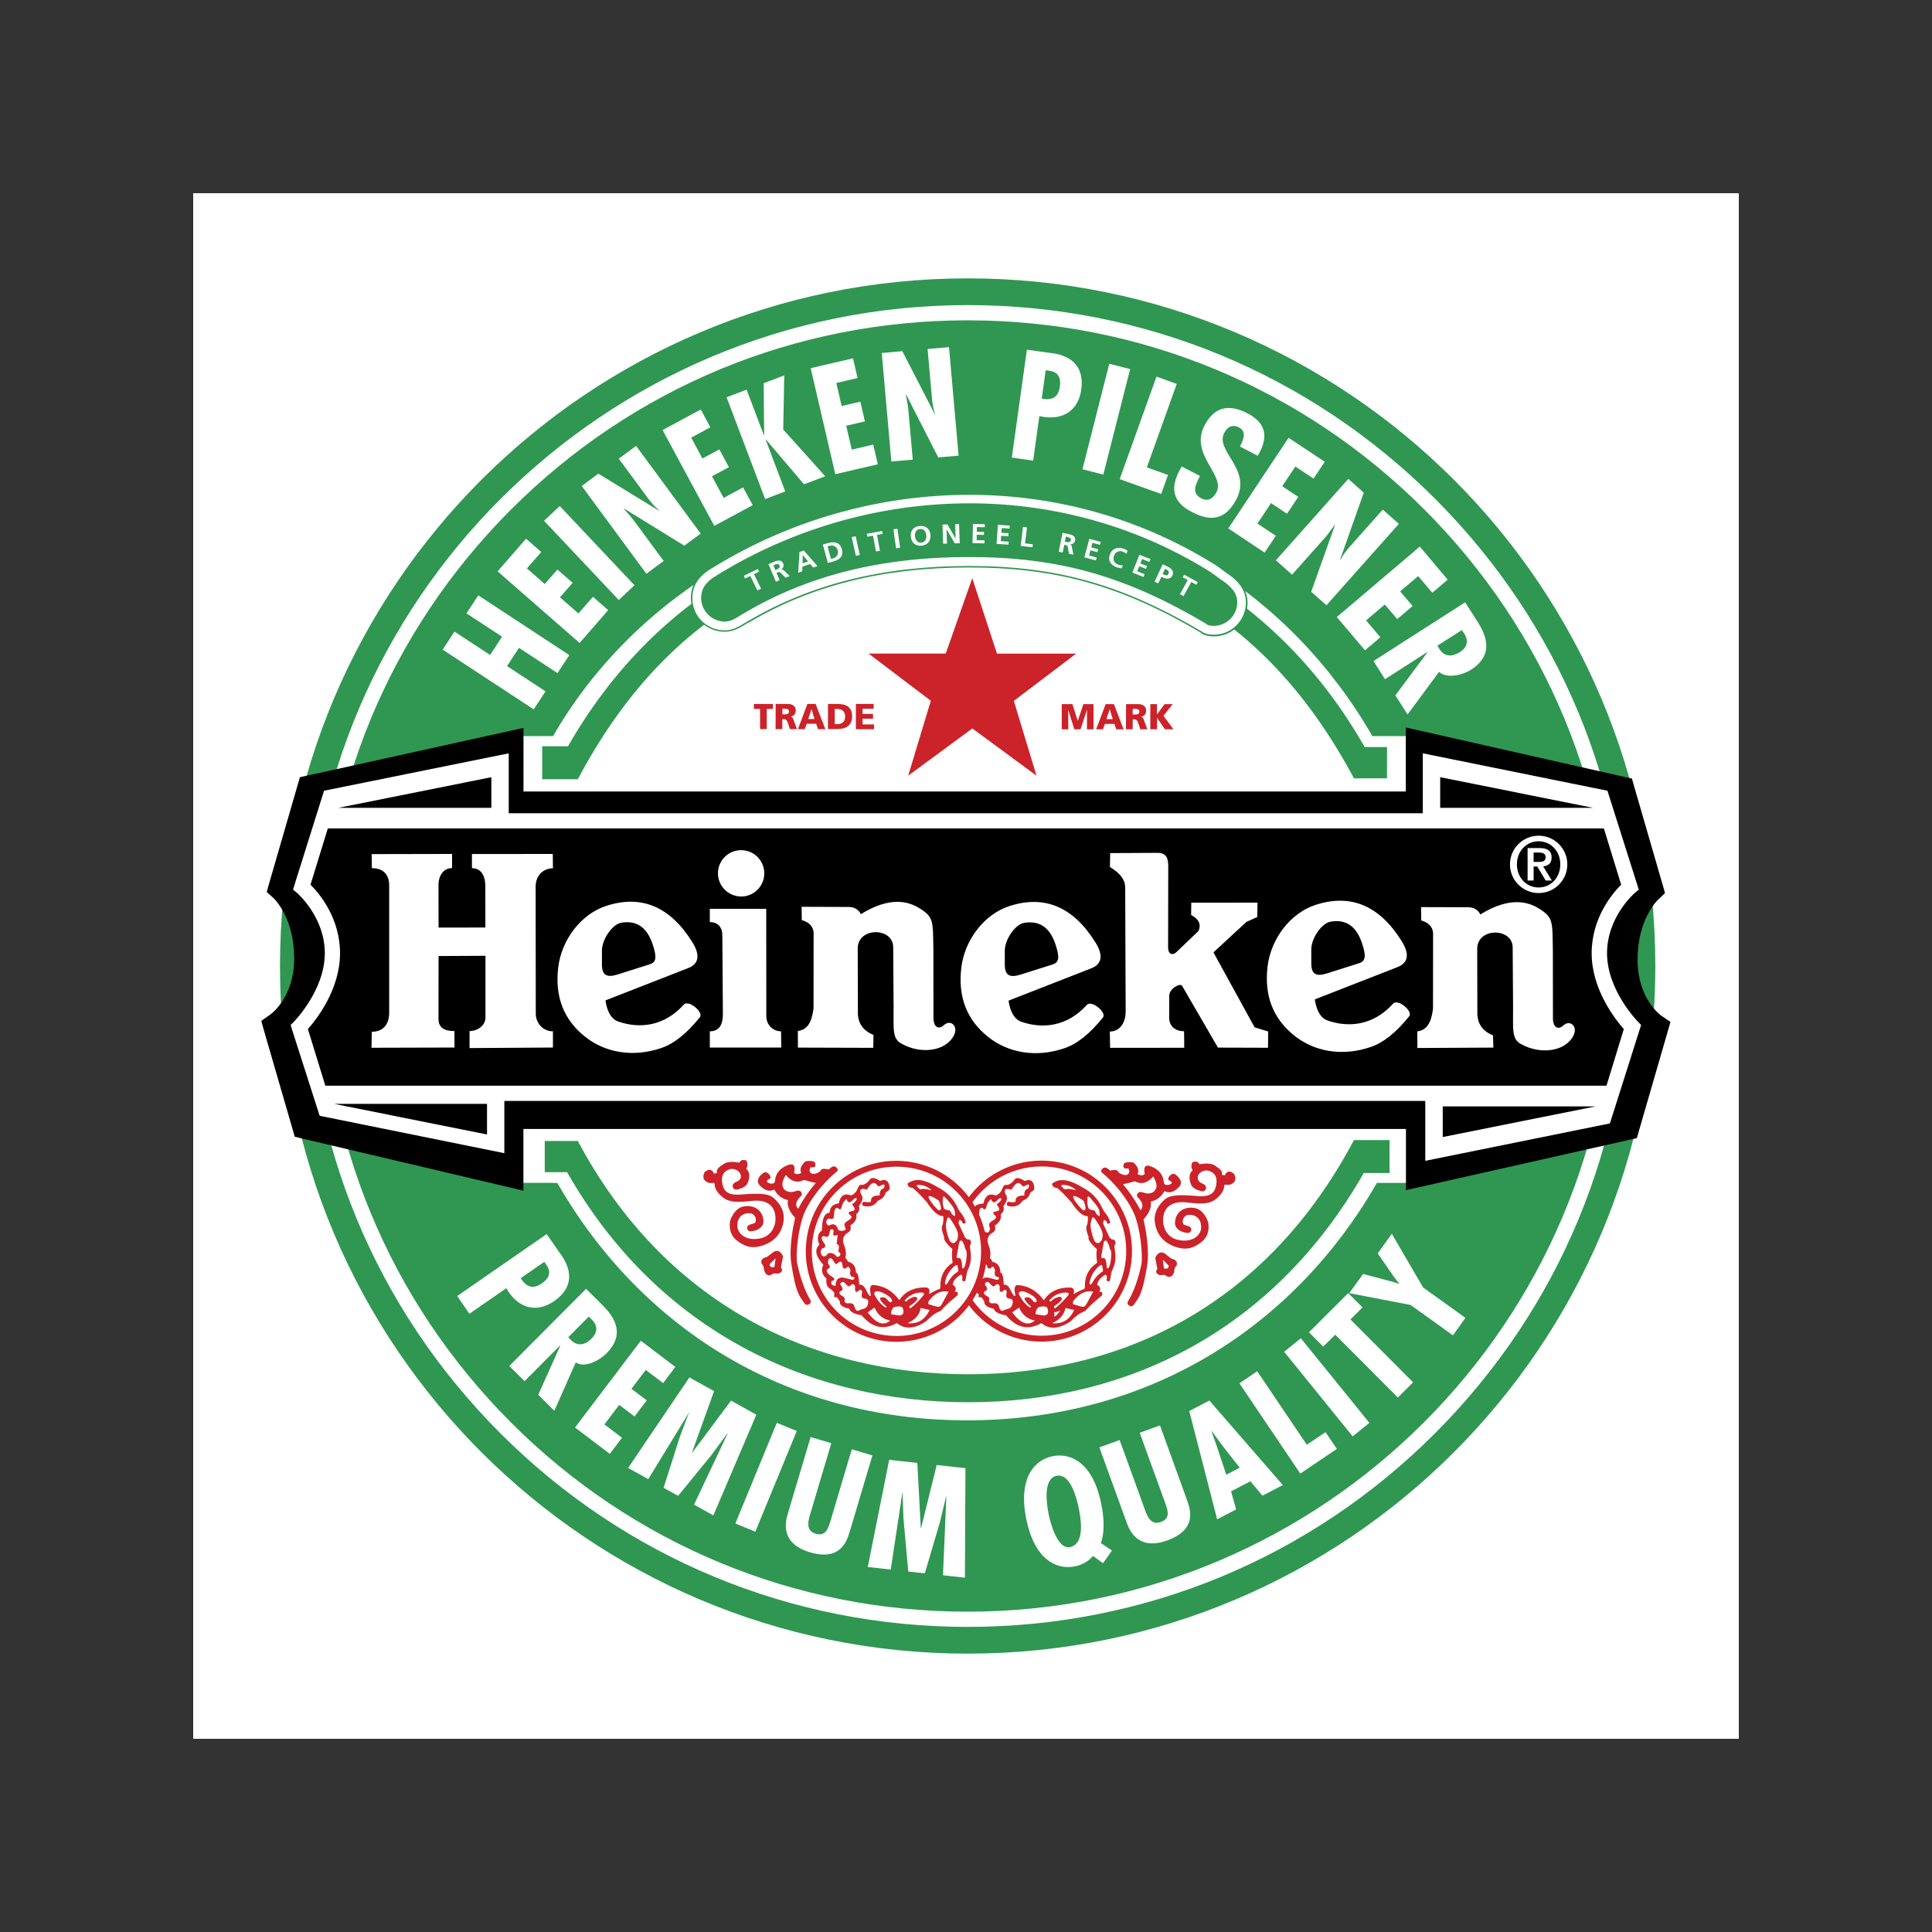 <?xml version="1.0" encoding="utf-8"?>
<!-- Generator: Adobe Illustrator 19.0.0, SVG Export Plug-In . SVG Version: 6.00 Build 0)  -->
<svg version="1.1" id="图层_1" xmlns="http://www.w3.org/2000/svg" xmlns:xlink="http://www.w3.org/1999/xlink" x="0px" y="0px"
	 width="2500px" height="2500px" viewBox="1100 -1100 2500 2500" style="enable-background:new 1100 -1100 2500 2500;"
	 xml:space="preserve">
<rect x="1100" y="-1100" width="2500" height="2500" fill="#333333" stroke="none"/>
<style type="text/css">
	.st0{fill:#FFFFFF;}
	.st1{fill:#2F9751;}
	.st2{fill:#CC2229;}
</style>
<g>
	<path class="st0" d="M1350-850h2000v2000H1350V-850z"/>
	<path class="st1" d="M2352.2,1039.8c491.4,0,889.8-398.4,889.8-889.8c0-491.4-398.4-889.8-889.8-889.8S1462.3-341.4,1462.3,150
		S1860.7,1039.8,2352.2,1039.8z"/>
	<path class="st0" d="M2352.2,1005.2c228.4,0,443.2-88.9,604.7-250.5s250.5-376.3,250.5-604.7s-89-443.2-250.5-604.7
		c-161.5-161.5-376.3-250.5-604.7-250.5c-471.6,0-855.2,383.7-855.2,855.2c0,228.4,89,443.2,250.5,604.7
		C1909,916.3,2123.8,1005.2,2352.2,1005.2L2352.2,1005.2z M1516.7,150c0-223.2,86.9-433,244.7-590.8s367.6-244.7,590.8-244.7
		c223.1,0,433,86.9,590.8,244.7C3100.7-283,3187.6-73.2,3187.6,150c0,460.7-374.8,835.5-835.5,835.5c-223.2,0-433-86.9-590.8-244.7
		C1603.6,583,1516.7,373.2,1516.7,150L1516.7,150z"/>
	<path class="st0" d="M2875.8-147.5c-105.5-183.3-295.1-306.8-521.8-306.8c-226.7,0-432.7,123.5-538.3,306.8h-41.6v77.1H2929v-77.1
		H2875.8z"/>
	<path class="st1" d="M2852-92.8c-112.2-210.5-280.7-303.5-501.8-303.5c-221.5,0-390.5,93.5-502.5,304.6l-46.1,0v-42.6h33.4
		c117.5-205.6,314.1-301.6,515.2-301.6c201.1,0,398,96.1,515.7,302.6h28.9v40.4L2852-92.8L2852-92.8z"/>
	<path class="st0" d="M2277.2,597.5l0,6.5c2.6-1.6,5.2-4.4,7.6-8.2C2280,597.9,2277.4,598.4,2277.2,597.5z"/>
	<path class="st2" d="M2358.1-351.8l32,97.6h102.4l-80.6,61.1l29.3,96.8l-83-61.1l-83,61.1l29.3-96.9l-80.6-61.1l99.9,0
		L2358.1-351.8L2358.1-351.8z M2083.5-182.7h-8v-6.4h24.7v6.4h-8v26.1h-8.7V-182.7z M2103.7-189.1h15.5c5.8,0,10.5,2.6,10.5,8.2
		c0,4.3-2.1,7.2-6.3,8.2v0.1c2.8,0.7,3,3.2,4.6,7.2l3.2,8.9h-9.1l-1.9-5.9c-1.8-5.6-2.9-7-6.1-7h-1.8v12.9h-8.7L2103.7-189.1
		L2103.7-189.1L2103.7-189.1z M2112.4-175.6h2.3c2.8,0,6.3-0.1,6.3-3.8c0-3-3-3.6-6.3-3.6h-2.3V-175.6z M2144.8-189.1h10.6
		l12.6,32.6h-9.5l-2.4-7h-12.2l-2.6,7h-8.8L2144.8-189.1z M2150.1-182.4L2150.1-182.4l-4.3,12.8h8.2L2150.1-182.4z M2171.4-189.1
		h11.9c11.3,0,19.3,3.5,19.3,16.1c0,12.2-8.2,16.4-19.3,16.4h-11.9V-189.1z M2180.1-163h3.4c6.5,0,10.1-3.4,10.1-9.8
		s-3.8-9.8-10.1-9.8h-3.4V-163L2180.1-163z M2207.5-189.1h23v6.2h-14.3v6.7h13.5v6.2h-13.5v7.4h14.8v6.2h-23.5V-189.1L2207.5-189.1z
		 M2474-188.9h13.7l6.9,21.7h0.1l7.2-21.7h13.1v32.6h-8.5l0.1-25h-0.1l-8.3,25h-8l-7.9-25h-0.1l0.2,25h-8.5V-188.9L2474-188.9z
		 M2530.7-188.9h10.7l12.5,32.6h-9.5l-2.4-7h-12.2l-2.6,7h-8.8L2530.7-188.9L2530.7-188.9z M2536-182.2h-0.1l-4.2,12.7h8.2
		L2536-182.2z M2557.1-188.9h15.5c5.8,0,10.5,2.6,10.5,8.2c0,4.3-2,7.2-6.3,8.2v0.1c2.8,0.7,3,3.2,4.6,7.2l3.2,8.9h-9.1l-1.9-5.9
		c-1.8-5.6-2.9-7-6.1-7h-1.8v12.9h-8.7L2557.1-188.9L2557.1-188.9L2557.1-188.9z M2565.7-175.4h2.3c2.8,0,6.4-0.1,6.4-3.8
		c0-3-3-3.6-6.4-3.6h-2.3V-175.4z M2588.4-188.9h8.7v13.3h0.1l9.8-13.3h10.5l-12,15.2l13,17.4h-11.1l-10.1-14.8h-0.1v14.8h-8.7
		V-188.9L2588.4-188.9z"/>
	<path class="st0" d="M1691.6,577.1l115.8-80.2l16.5,23.8c3.4,4.9,30.3,37.2-7,63c-21.7,15-43.8,9.7-58.5-11.5l-3.2-5.3l-47.8,33.1
		L1691.6,577.1L1691.6,577.1z M1773.8,554c7.2,11.4,15.7,14.8,27.5,6.6c8.3-5.7,12.8-13.6,6-23.5l-3-4.3L1773.8,554z M1759,667.6
		l99.4-99.9l19.9,19.8c12.6,12.5,33.8,36.2,6.7,63.5c-10.9,11-30.3,19.5-39.9,11.8l-27.8,62.7l-20.8-20.7l28.5-63.4l-0.3-0.3
		l-45.9,46.1L1759,667.6z M1835.4,630.3l3.3,3.6c9,9,18.6,6.4,26.8-1.8c7.1-7.1,9.5-16.4-1-25.8l-2.6-2.6L1835.4,630.3L1835.4,630.3
		z M1973.9,668.8l-15.8,20.9l-22.5-17l-18.5,24.4l19.8,15l-15.8,20.8l-19.8-15l-19.2,25.3l22.8,17.3l-15.8,20.8l-45-34.1l85.1-112.3
		L1973.9,668.8L1973.9,668.8z M2024,700.1l-28.5,79.3l0.3,0.2l50.2-67.2l32.7,18.2l-55.6,130.3l-25-13.9l43.4-91.9l-0.3-0.2
		l-20.8,28.2l-42.9,52.5l-18.8-10.4l20.9-65.6l11.2-29.7l1.3-2.3l-0.3-0.2l-52.9,86.6l-26.1-14.5l79.3-117.1L2024,700.1L2024,700.1z
		 M2131,751.7L2077.4,882l-25.8-10.6l53.6-130.3L2131,751.7z M2175.7,767.5l-26,87.4c-3,10.2-8.9,25.3,5.6,29.6
		c13.1,3.9,16-6,19.2-15.9l27.7-93.2l26.7,7.9l-29.3,98.5c-4.3,14.3-13.1,38.2-51.7,26.8c-24.9-7.4-36.3-23.5-28.8-48.8l29.9-100.3
		L2175.7,767.5z M2287,793l4.5,84.2l0.4,0l20.2-81.5l37.2,4.1l-0.7,141.7l-28.4-3.1l4.4-101.6l-0.4,0l-8.3,34.1l-19.2,65l-21.4-2.3
		l-6.2-68.6l-1.2-31.7l0.3-2.6l-0.4,0L2252.6,931l-29.7-3.3l27.7-138.7L2287,793L2287,793z M2538.9,906.4l-11.6,16.4l-12.9-9.4
		c-6.2,7.1-13.9,11.5-23.6,13.5c-24.4,4.9-52.5-9.7-62.9-61.6c-10.4-51.9,9.9-76.1,34.3-81c24.4-4.9,52.4,9.7,62.8,61.6
		c3.3,16.3,5,35.4-0.5,50.8L2538.9,906.4L2538.9,906.4z M2495.9,851.8c-2.5-12.3-10.5-45.7-28.7-42.1c-18.1,3.7-12.7,37.6-10.2,49.9
		c2.2,11,11.6,47,28.6,42.1C2504.9,896.2,2498,862.2,2495.9,851.8z M2548.8,763.4l31.1,85.7c3.6,10,7.9,25.6,22.1,20.4
		c12.8-4.6,9.3-14.3,5.9-24.2l-33.1-91.3l26.2-9.5l35,96.6c5.1,14,12.2,38.5-25.6,52.2c-24.4,8.9-43.1,2.7-52.1-22l-35.7-98.4
		L2548.8,763.4L2548.8,763.4z M2664.9,712.3l95.1,109.4l-26.4,13.7l-15.6-18.6l-25,13l6.5,23.4l-24.5,12.8l-36.1-140.1L2664.9,712.3
		z M2680.6,769.1l-12.7-17.4l-0.3,0.2l7.2,20.3l12,36.1l17.4-9.1L2680.6,769.1L2680.6,769.1z M2726.8,674.4l64.2,95.1l24.2-16.3
		l14.7,21.7l-47.3,31.9L2703.8,690L2726.8,674.4L2726.8,674.4z M2783.3,631.7l88.7,109.5l-21.6,17.5l-88.7-109.5L2783.3,631.7z
		 M2844.6,573.3l18.5,18.5l-15.6,15.6l81,81.3l-19.7,19.7l-81-81.3l-15.5,15.4l-18.5-18.5L2844.6,573.3L2844.6,573.3z M2863.9,548.5
		l39.6,10.5l6.8,2.3l0.2-0.3l-6.7-8.7l-21-30.4l18.2-25.4l40.5,69.5l54.8,39.3l-16.2,22.6l-54.8-39.3l-79.4-15.3L2863.9,548.5z
		 M1688.1-282.7l46.1,30.2l15.5-23.6l-46.1-30.2l15.3-23.3l117.8,77.3l-15.3,23.3l-49.8-32.7l-15.5,23.6l49.8,32.7l-15.3,23.3
		l-117.8-77.3L1688.1-282.7z M1780.7-402.9l19.7,17.2l-18.6,21.2l23.1,20.2l16.4-18.7l19.7,17.2l-16.4,18.7l23.9,20.9l18.8-21.5
		l19.7,17.2L1850-268l-106.1-92.7L1780.7-402.9L1780.7-402.9z M1824.3-445.2l96.7,102.5l-20.3,19.1l-96.7-102.5L1824.3-445.2z
		 M1874.2-487.1l78.4,47.9l0.1-0.5c-5.3-4.4-10.1-10-14.4-15.8l-37.6-51l22.4-16.5l83.6,113.5l-21.2,15.6l-78.1-48.1l-0.1,0.5
		l9.5,10.7l3.6,4.6l38.4,52.1l-22.4,16.5l-83.6-113.5L1874.2-487.1L1874.2-487.1z M2006.8-570.1l12.4,23l-24.8,13.4l14.5,27
		l21.9-11.8l12.4,23l-21.9,11.8l15.1,28l25.2-13.6l12.4,23l-49.7,26.8l-66.9-124L2006.8-570.1L2006.8-570.1z M2066.1-595.8
		l22.3,58.9l0.4-0.1l-0.6-67.1l26.6-10.1l-1.3,70l54.3,60.5l-27.4,10.4l-49.3-58l-0.4,0.1l25.4,67.1l-26,9.9l-49.9-131.7
		L2066.1-595.8L2066.1-595.8z M2203.8-636.3l5.9,25.5l-27.5,6.4l6.9,29.8l24.2-5.6l5.9,25.5l-24.2,5.6l7.2,30.9l27.8-6.5l5.9,25.5
		l-55,12.8l-31.9-137.2L2203.8-636.3L2203.8-636.3z M2267.6-645.6l42.1,81.7l0.3-0.4c-2.3-6.5-3.5-13.8-4.1-21l-5.6-63.1l27.7-2.4
		l12.4,140.4l-26.3,2.3l-41.7-81.7l-0.3,0.4l2.6,14l0.7,5.8l5.7,64.4l-27.7,2.4l-12.4-140.4L2267.6-645.6L2267.6-645.6z
		 M2409.3-507.9l19.5-139.6l28.7,4c5.9,0.8,47.9,2.9,41.6,47.9c-3.7,26.1-22.6,38.7-48.1,35.2l-6.1-1.2l-8,57.6L2409.3-507.9
		L2409.3-507.9z M2448-584.1c13.2,2.4,21.5-1.5,23.5-15.8c1.4-10-1.4-18.7-13.2-20.3l-5.2-0.7L2448-584.1L2448-584.1z M2562.4-622.4
		l-34.7,136.5l-27-6.9l34.7-136.5L2562.4-622.4z M2622.7-603.2l-38.7,108l27.4,9.8l-8.8,24.6l-53.7-19.2l47.6-132.7L2622.7-603.2
		L2622.7-603.2z M2814.2-502.5l-14.5,21.8l-23.5-15.6l-17,25.5l20.7,13.8l-14.5,21.8l-20.7-13.8l-17.6,26.5l23.8,15.8l-14.5,21.8
		l-47-31.3l78-117.3L2814.2-502.5L2814.2-502.5z M2864.7-462.5l-30.6,86.6l0.6,0c3.2-6.1,7.6-12,12.5-17.4l42.1-47.3l20.8,18.5
		l-93.7,105.3l-19.7-17.5l30.8-86.4l-0.5,0l-8.4,11.5l-3.7,4.5l-43,48.3L2751-375l93.7-105.3L2864.7-462.5L2864.7-462.5z
		 M2973.3-349.9l-19.9,16.9l-18.3-21.5l-23.3,19.8l16.1,18.9l-19.9,16.9l-16.1-18.9l-24.2,20.6l18.5,21.8l-19.9,16.9l-36.5-43
		l107.4-91.2L2973.3-349.9L2973.3-349.9z M2877.3-244.6l118.6-76L3011-297c9.6,14.9,25.1,42.7-7.3,63.5
		c-13.1,8.4-33.4,11.2-41.5,2.8l-40.8,55.2l-15.8-24.7l41.5-55.7l-0.2-0.3l-54.7,35.1L2877.3-244.6L2877.3-244.6z M2960-264.5
		l2.5,4.2c6.8,10.7,16.8,10.3,26.6,4.1c8.5-5.4,12.8-14,4.6-25.4l-2-3.1L2960-264.5L2960-264.5z M2922.4,355.2h-1150v75.4h39.5
		l9.3,0.2c105.4,183.5,291.2,307.1,530.2,307.1c238.5,0,424.9-123.7,530.3-307.2h40.7V355.2z"/>
	<path class="st1" d="M1847.7,376.4c112.1,210.6,302.4,301.9,505.1,301.9c202.7,0,387.2-91.8,499.2-303h46.1v42.6h-33.4
		c-117.5,205.6-307.5,296.6-511.9,296.6s-401.3-91.1-519-297.7h-28.9v-40.4L1847.7,376.4L1847.7,376.4z"/>
	<path class="st2" d="M2563.8,534.1c-8.4,64.1-67.1,109.3-131.3,101c-32.9-4.3-62.5-22.3-81.3-49.7c0,0,21.1-32.4,21.1-69.1
		c0-36.7-21-63.9-21-63.9c25-36.1,68-55.3,111.6-49.6C2527,411.2,2572.2,470,2563.8,534.1L2563.8,534.1z"/>
	<path class="st0" d="M2355.6,578.1c17.4,27.2,46,45.3,78,49.4c60,7.8,115-34.4,122.8-94.4c7.8-60-34.4-115-94.4-122.8
		c-41.6-5.4-82.6,13.3-105.7,48.4c0,0,15.7,18.9,16.1,57.7C2372.8,555,2355.6,578.1,2355.6,578.1L2355.6,578.1z"/>
	<path class="st2" d="M2052.4,429.5c-7.2,2.6-4.6,11.1,1.6,9.7c11.2-2.5,13.7-6.9,15-13.2c1.3-6.2,0.1-10.7-3.4-13.7
		c2-3.2,2.1-6.7,0.4-10.4c-4.3-1.8-7.5-1-9.3,2.6c-10.3-2-17.6-1-21.7,2.8c-6.2,3.6-8.5,7.1-7.1,10.5l-3.9,0.9
		c-2.7-5.9-6.7-6.6-12.1-2.1c-3.2,6.1-2,10.5,3.5,13.3c5,2.5,7.8-0.7,9.3,1.7c-0.3,5,2.8,12.1,11.8,18.6c10.4,7.5,25.9,4.6,38.4,3.6
		c17.7-1.5,29,6.6,28.6,24.1c-0.2,8.9-5.2,20.9-18.3,24.2c-18.6,4.7-31.1-5-31.1-16.4c0.1-11.3,7.7-16.5,16.8-15.8
		c7.9,1,8.9,12.1,4.9,13l-6,2c-5,1.7-3.5,9,2.2,8.4c11.3-1.2,16.2-7.4,15.9-13.1c-0.6-13.8-11.7-21.8-26-19
		c-11,2.1-16.8,16.1-17.3,19.6c-1.3,10.3,1.3,19.2,10.4,25.6c8.1,5.7,17.8,11,35,4.1c14.3-5.7,22.1-16.8,24-31
		c2.2-16.8-11.4-27.9-12.8-29.2c-6.9-6.3-19.6-6.3-42.6-4.6c-18,1.4-22.6-5.3-24.1-15.5c-1.3-9.2,2-14.9,9.8-17.2
		c6.8-2,13.7,3.3,14.2,7.5C2059.4,424.7,2057.2,427.7,2052.4,429.5L2052.4,429.5z"/>
	<path class="st2" d="M2096.1,425.2c3.3-1.5-3-11.4-8.5-7.3c-6.9,5-9.1,11.1-4.5,16c6.5,6.8,12.8,8.6,18.8,5.3
		c3.9,7.5,9.8,12,17.7,13.7c-1.1,7,1.2,14.2,9.3,23c-2.2,9.7-8.3,38.3-4.9,59.6c5.8,36.7,9.3,39.8,17,51.1c3.1,4.5,10.2-0.1,7.7-4.2
		c-7.3-11.9-13.1-28.9-17.1-47.3c-2.5-11.5,1.5-49.5,10.3-67.9c10.4-21.9,27.9-40.8,41.3-51.5c2.9-2.3-2.4-9.1-7.4-5.2l-3.7,2.8
		c-5.8-1.5-9.8-1.3-10.7,2.4c-7.3,4.9-13.2,4.5-14-1.8l1.4-3.6c5.8,1.2,7.7-0.9,5.6-6.4c-2.6-1.8-6.7-2.1-12.2-1.1
		c-5.9,5.4-7.7,10.4-5.3,15c-4.7,2.2-7.4,1.9-9.4-0.3c1.9-8.6-0.3-12.1-6.7-10.4c-11.3,3.9-17.3,11-18,21.4
		c-0.3,3.9-5.7,3.6-8.4,2.2C2091.2,429,2091.7,427.2,2096.1,425.2L2096.1,425.2z M2101.3,519.8c4.9-2.7,8.9-0.7,12,5.8l-2.8,14.3
		c2.8,3.8,1.7,6.5-3.4,8.1l-6.1-0.3c-5.8,4.4-9.9,3.1-12.3-4c0-3.6-1.1-6.5-3.2-8.5c-1.3-4.6,1-7.5,6.8-8.6L2101.3,519.8
		L2101.3,519.8z M2361.6,462.1c0.1-2.4,3.7-4,10.9-4.8c2.4-11.1,8.6-13.2,14.9-10.6c2.4,1,7.4-3.4,8.8-6.8c2.3-5.2,2.6-7.1,6.5-6.6
		c2.6,0.3,7.5-3.1,9.5-6.2c2.6-4,6.6-3.5,13.8,1.1c7.5-3.3,11.9,0.3,12.4,8.9c0.3,4.5-4.9,4.1-5.8,7.8c-0.9,3.7-4.1,6.7-9.5,9
		c-4.1,6.3-10.3,8.6-18.5,6.7c-2.9-0.7-1.7-6,0.7-5.5c3.8,0.8,7,1,8.9-0.2c-0.8-9,9.3-7.5,11.3-8c-0.4-5,1.3-8,5.1-9
		c2.3-5,1.1-6.3-3.6-3.8c-2.2,1.7-4.1,1.2-5.8-1.5c-3.6-3.8-7.7-1.5-12.4,6.9c-7.5-2.4-10.1-0.6-7.8,5.5c3.4,4,2.5,9.2-2.6,15.6
		c1.3,4.4,0.2,7.9-3.4,10.7c1.2,5.6-1.4,10.5-7.7,14.6c1.4,4.3,0.3,7.5-3.3,9.4c-5.1,2.8-7.8,8.4-5,15.3c2.7,6.6,3.3,12.6,1.7,18
		c1-0.5,2.1,0.8,3.4,4c6.8,1.6,10.3,6.3,10.4,14c2.5,0.4,4,5.7,4.4,15.8c8.5-0.8,9.3,12.5,14.1,14.7l1-0.3
		c-1.3-5.7-1.5-9.6-0.5-11.6c1.1-2.3,1.6-2.5,4-2.3c13.5,1.1,24.5,7.7,33.2,19.6c7.2-11.1,18.5-16.6,33.9-16.5
		c4.6,0.1,6.1,3,4.6,8.6c3.8-2.3,7.8-4.3,11.9-6.1c4.4-0.2,1.9-4.4,3.4-12.2c1.9-9.5,7-16.9,15.2-22.2c-1.1-7.6-1.2-13.5-0.3-17.6
		c-8.4-7.7-11.9-13-10.7-15.9c-3.3-8.2-3.9-13.5-1.8-15.8c1-5.6,1.2-9.3,0.5-11.1c-6.1,0.3-13.1-5.7-21.1-18
		c-8.8-9.9-15-16.1-18.4-18.4c-4.1-0.7-6-1.8-5.7-3.3c-1.7-1.6-0.8-3.1,2.6-4.5c8.6-4.9,20.6-2.5,36,7.1
		c11.5,5.7,20.1,14.8,25.8,27.1c3.4,7.5,6.2,6.5,10,17.5c0.6,1.9-3.3,3.2-3.9,1.5c-0.9-2.8-2.4-4.1-4.5-3.9l-0.9,4.2l8.4,18.2
		l2.5,2.4c5.1,0.4,6.5,3.1,4.1,8.1c-1.1,2.4,1.4,5,1,17.8c-0.1,4.4-1.8,9.8-4.9,16.1l-2,10.7c-0.5,2.9-4.9,2.1-4.4-0.6
		c1-5.3-0.8-6.7-2.2-5.9c-6.4,4-9.8,8.3-10,12.8c4.1,2.5,5,5.4,2.6,8.9c3.9-0.2,5,1.5,3.2,5.1c-8.7,7-15.9,13.6-21.6,20
		c-5.7,1.8-12,6.2-18.6,13.2c-15,10.1-27.7,10.9-37.9,2.3c-16.8,9.6-32,6.2-45.7-10.1c-9.5-1.5-14.8-4.4-15.8-8.5
		c-8.5-1.8-12.5-4.6-12.1-8.4c0.1-1.1-3.5-7.1-5.1-6.6c-2.4,0.8-3.2-0.4-2.1-3.6l-3.3-2.5c0,0,11.7-33.9,11.2-52.5
		C2374.4,501.5,2361.6,462.1,2361.6,462.1L2361.6,462.1z M2656.3,431.7c7.2,2.6,4.5,11.1-1.6,9.7c-11.2-2.6-13.7-7-14.9-13.3
		c-1.3-6.2-0.1-10.7,3.5-13.7c-2-3.2-2.1-6.7-0.4-10.4c4.4-1.8,7.5-0.9,9.3,2.6c10.3-1.9,17.6-1,21.7,3c6.1,3.7,8.5,7.1,7,10.5
		l3.9,0.9c2.7-5.9,6.7-6.5,12.1-2c3.1,6.1,2,10.5-3.5,13.2c-5,2.5-7.7-0.7-9.3,1.6c0.3,5-2.9,12.1-11.9,18.6
		c-10.4,7.5-25.9,4.5-38.4,3.4c-17.7-1.6-29.1,6.5-28.8,24c0.2,8.9,5.1,20.9,18.2,24.3c18.6,4.8,31.1-4.9,31.1-16.2
		c0-11.3-7.6-16.6-16.7-15.9c-7.9,1-8.9,12-5,12.9l6,2.1c4.9,1.7,3.4,9-2.3,8.4c-11.3-1.3-16.2-7.5-15.9-13.2
		c0.6-13.8,11.8-21.7,26.1-18.9c11,2.2,16.7,16.2,17.1,19.6c1.3,10.3-1.4,19.2-10.5,25.5c-8.1,5.7-17.8,10.9-35,3.9
		c-14.3-5.8-22-16.9-23.8-31.1c-2.1-16.8,11.5-27.8,12.9-29.1c7-6.2,19.6-6.3,42.6-4.4c18,1.4,22.6-5.2,24.1-15.4
		c1.4-9.2-1.9-14.9-9.8-17.3c-6.7-2-13.7,3.2-14.2,7.5C2649.4,426.9,2651.5,429.9,2656.3,431.7L2656.3,431.7z"/>
	<path class="st2" d="M2612.6,427.2c-3.3-1.5,3-11.3,8.6-7.3c6.9,5.1,9.1,11.1,4.4,16.1c-6.6,6.8-12.8,8.5-18.8,5.2
		c-4,7.4-9.9,12-17.7,13.6c1,7-1.3,14.2-9.4,23c2.2,9.7,8.1,38.3,4.7,59.6c-6,36.7-9.5,39.8-17.3,51c-3.1,4.5-10.2-0.2-7.6-4.3
		c7.4-11.8,13.3-28.9,17.3-47.2c2.5-11.5-1.3-49.5-10-68c-10.3-21.9-27.7-40.9-41.1-51.7c-2.9-2.3,2.4-9.1,7.4-5.2l3.7,2.8
		c5.8-1.5,9.8-1.2,10.7,2.4c7.3,4.9,13.2,4.5,14-1.8l-1.4-3.6c-5.9,1.2-7.7-0.9-5.6-6.4c2.6-1.7,6.7-2.1,12.2-1.1
		c5.9,5.4,7.6,10.4,5.2,15c4.7,2.3,7.4,1.9,9.4-0.2c-1.9-8.6,0.4-12.1,6.8-10.3c11.2,4,17.2,11.1,17.9,21.4c0.2,3.9,5.7,3.6,8.3,2.3
		C2617.5,431,2617,429.2,2612.6,427.2L2612.6,427.2z M2607,521.8c-4.9-2.7-8.9-0.8-12.1,5.8l2.7,14.3c-2.8,3.8-1.7,6.5,3.4,8.1
		l6.1-0.3c5.8,4.5,9.9,3.2,12.3-3.9c0-3.6,1.1-6.4,3.2-8.4c1.3-4.6-0.9-7.5-6.8-8.6L2607,521.8L2607,521.8z"/>
	<path class="st0" d="M2373.9,493.2c3.7,3.3,6.2,2.1,7.3-3.7c-3.3-6.1-0.1-7.9,3.8-10.3c4.3-2.6,5.3-4.5,2.2-6.8
		c-3.8-2.8-1.5-4.6,2.5-5.1c3.9-0.4,4.3-3.1,1.5-6.5c-1.1-1.3-2.1-2.2,0.5-4c6.7-4.7,4-9.5-1-3.9c-3.3,3.7-5.7,3.8-7.4,0.5
		c-1.5-3-1-1.3-3.3,0.5c-1.3,1-2.7,4-4.1,9c-0.7,2.4-2.4,2.5-3.7,1c-1.5-1.7-3.1-1.3-4.7,1.2l-0.7,5.6c0,0-1.3,4.5,0.8,11.1
		C2369.5,488.3,2373.9,493.2,2373.9,493.2L2373.9,493.2z M2371.1,555.2c3.9-3.6,7.6-2,17.9,0.7c2.5,0.6,3.8-0.4,3.8-3.1
		c-5.1-0.3-6.8-3.3-5.1-8.9c-1.6-5-3.3-6.1-5.1-3.3c-3.1,1.9-4.9,0.9-5.4-3c0-0.5-0.3-0.9-0.7-1.1c-0.4-0.3-0.9-0.3-1.3-0.2
		c0,0-2.1,2.2-2.9,7.1S2371.1,555.2,2371.1,555.2L2371.1,555.2z M2513.3,560.2c3.5-6.6,7.8-11.4,13-14.5c2.2-1.3-0.1-6-0.2-8.4
		c0-0.2-1.8-0.9-3.9,1c-6.8,6-10.9,13.2-12.3,21.5C2509.5,562.6,2511.8,563.1,2513.3,560.2L2513.3,560.2z M2532,538.9
		c0.2,3.1,1.9,3.4,3.2,0.4c1.5-3.4,2.4-8.4,2.8-15.2c0.4-7.1-2-7-2.3-9.6c-0.3-2.1-1.3-4.8-3.2-8c-1.1-1.9-3.7-1.7-4.3,1.6l-3,16.3
		c-0.7,4,0.1,3.7,2.8,3.5c1.8-0.1,3,2.1,3.7,6.7L2532,538.9z M2512.7,477.4c0.6-2.3,1.9-2.6,3.7-0.8c7.8,11,11.3,18.7,10.4,23.1
		c-1,4.7-0.2,4.6-3.7,7.9c-1.6,1.5-3.7,1.3-6.1-0.8c-1.7-1.5-7-17.6-5.6-24L2512.7,477.4L2512.7,477.4z M2519.2,471.3
		c3,3.1,4.2,2.8,3.8-0.5c-0.7-5.5,0.4-6.3-11.9-20.4c-2.5-2.8-3.8-2.9-3.9-0.2c-0.3,7.1-0.7,6.6,1.3,13.1c0.4,1.5,3.3,2.4,6.8,2.9
		C2517.4,466.4,2517.4,469.4,2519.2,471.3L2519.2,471.3z M2491.1,447.9c-0.1,0.1-3.1-1.7-2.2,1.8c0.8,3.2,4.8,8.5,11.8,15.9
		c4.6,2,5.2-1.7,1.8-11.1C2501.8,452.7,2491.7,447.4,2491.1,447.9z M2492.6,440.3c-5-5-11.3-7.4-18.7-7c-0.8,1.8-0.4,2.8,1.2,2.9
		c0.4,1.7,1.6,2.6,3.7,2.8C2480.5,437.9,2485.1,438.3,2492.6,440.3L2492.6,440.3z"/>
	<path class="st2" d="M2376,534.4c8.4-64.1-36.8-122.9-101-131.3c-64.1-8.4-122.9,36.8-131.3,100.9
		c-8.4,64.1,36.8,122.9,100.9,131.3C2308.8,643.7,2367.6,598.5,2376,534.4L2376,534.4z"/>
	<path class="st0" d="M2368.6,533.4c7.8-60-34.4-115-94.4-122.8c-60-7.8-115,34.4-122.8,94.4c-7.8,60,34.4,115,94.4,122.8
		C2305.7,635.7,2360.7,593.4,2368.6,533.4z"/>
	<path class="st2" d="M2218.1,455c-2.4-0.5-3.6,4.8-0.7,5.5c8.2,1.9,14.4-0.3,18.5-6.7c5.4-2.3,8.6-5.3,9.5-9
		c0.9-3.7,6.1-3.3,5.8-7.8c-0.6-8.5-5-12.2-12.4-8.9c-7.2-4.5-11.2-5.1-13.8-1.1c-2,3.1-7,6.5-9.5,6.2c-3.8-0.5-4.2,1.4-6.5,6.6
		c-1.5,3.4-6.5,7.8-8.8,6.8c-6.3-2.6-12.6-0.5-14.9,10.6c-7.6,0.9-11.5,4.9-11.8,12c-6.7,0.5-10,8.1-9.9,22.9
		c-5.7,4.2-6.8,10.5-3.4,18.7c-6.6,6.1-4.9,14.7,5.2,25.8c-3.3,6.7-1.9,12.7,4.1,18c-1,6.7,0.8,11.2,5.3,13.5
		c2.2,1.1,5.5,4.9,4.9,6.7c-1,3.2-0.3,4.4,2.1,3.6c1.5-0.5,5.2,5.5,5.1,6.6c-0.4,3.8,3.6,6.7,12.1,8.4c1,4.2,6.3,7,15.8,8.5
		c13.7,16.3,28.9,19.6,45.7,10.1c10.2,8.5,22.8,7.8,37.9-2.3c6.7-7,12.9-11.4,18.6-13.2c5.7-6.4,12.9-13.1,21.6-20
		c1.8-3.6,0.7-5.3-3.2-5.1c2.4-3.4,1.6-6.4-2.6-8.9c0.3-4.5,3.6-8.8,10-12.8c1.4-0.9,3.2,0.6,2.2,5.9c-0.5,2.7,3.8,3.5,4.4,0.6
		l2-10.7c3.1-6.3,4.7-11.7,4.9-16.1c0.4-12.8-2.1-15.4-1-17.8c2.4-5.1,1-7.8-4.1-8.1l-2.5-2.4l-8.4-18.2l0.9-4.2
		c2.1-0.2,3.6,1.1,4.5,3.9c0.6,1.7,4.6,0.4,3.9-1.5c-3.7-11.1-6.5-10-10-17.5c-5.7-12.4-14.3-21.4-25.8-27.1
		c-15.4-9.6-27.4-12-36-7.1c-3.5,1.4-4.3,2.9-2.6,4.5c-0.3,1.6,1.6,2.7,5.7,3.3c3.4,2.3,9.5,8.4,18.4,18.4c7.9,12.3,15,18.3,21.1,18
		c0.7,1.8,0.5,5.5-0.5,11.1c-2.1,2.4-1.5,7.7,1.8,15.8c-1.2,2.9,2.4,8.2,10.7,15.9c-0.9,4.1-0.8,10,0.3,17.6
		c-8,4.9-13.5,13-15.2,22.2c-1.6,7.8,1,12-3.4,12.2c-3.1,1.3-7.1,3.3-11.9,6.1c1.5-5.6-0.1-8.4-4.6-8.6
		c-15.4-0.1-26.7,5.4-33.9,16.5c-8.7-12-19.8-18.5-33.2-19.6c-2.4-0.2-2.9,0-4,2.3c-0.9,2-0.8,5.8,0.5,11.6l-1,0.3
		c-4.7-2.1-5.6-15.4-14.1-14.7c-0.5-10.1-2-15.4-4.4-15.8c-0.1-7.7-3.6-12.3-10.4-14c-1.3-3.2-2.4-4.5-3.4-4c1.6-5.5,1-11.5-1.7-18
		c-2.9-6.9-0.1-12.5,5-15.3c3.5-2,4.6-5.1,3.3-9.4c6.3-4.1,8.9-9,7.7-14.6c3.6-2.8,4.8-6.3,3.4-10.7c5.1-6.4,6-11.6,2.6-15.6
		c-2.3-6.1,0.3-7.9,7.8-5.5c4.7-8.4,8.8-10.7,12.4-6.9c1.6,2.7,3.5,3.2,5.7,1.5c4.7-2.5,5.9-1.2,3.6,3.8c-3.8,1-5.5,4-5.1,9
		c-2,0.6-12.1-1-11.3,8C2225.1,456.1,2222,455.8,2218.1,455L2218.1,455z"/>
	<path class="st0" d="M2203.6,452.8c5-5.6,7.6-0.8,1,3.9c-2.6,1.8-1.6,2.8-0.5,4c2.8,3.4,2.4,6.1-1.5,6.5c-4,0.5-6.3,2.3-2.5,5.1
		c3.1,2.3,2.1,4.1-2.2,6.8c-3.9,2.4-7.1,4.2-3.8,10.3c1.8,3.4-8.2,4.8-9.8,1.3c-0.7-1.6-1.4-5.9-6.2-6.5c-1.5-0.2-2.4,0.6-4.2,1.1
		c-2.1,0.5-1.9,1.1-3.5-0.9c-2.1-2.7-1.4-5.5,1.5-7.5c1.1-0.8,5.1,2.1,6.7-1.1c0.9-1.9,0.4-6.7,1.7-10.7c1.6-2.5,3.2-2.9,4.7-1.2
		c1.3,1.5,3.1,1.4,3.7-1c1.4-4.9,2.8-7.9,4.1-9c2.4-1.8,1.8-3.5,3.4-0.5C2197.9,456.7,2200.3,456.5,2203.6,452.8L2203.6,452.8z
		 M2174,492.5c0.7-2.9,5-2.1,4.7,0.4l-0.6,4.7c-0.1,0.6,1.6,1.6,2.3,1.3c3.2-1.5,4.3-0.8,3.2,2l-1,8.7c3.4,1,3.7,4.1,2,9.8
		c7,3.9-0.7,9.1-2.4,6.1c-1.9-3.2-9.1-5.9-11.5-2.7c-7.2,9.9-12.8-7.2-4.5-8.1c1.6-0.1,2.4-3.3,0.5-5.7c-5.3-6.5-3.8-10.8,0.6-9.1
		c2.8,1.1,4.7,1,5.6-2.7L2174,492.5L2174,492.5z"/>
	<path class="st0" d="M2171.4,532.3c0.9-4.3,3.4-5.9,5.9-2.4l2.6,3.8c0.9,2.4,2.5,2.5,4.7,0.4c2.9-2.8,5-2.1,5.6,3.5
		c0.4,3.9,2.2,4.9,5.3,3c1.8-2.8,3.5-1.7,5.1,3.3c-1.7,5.6,0,8.5,5.1,8.9c-0.1,2.7-1.4,3.7-3.8,3.1c-10.4-2.7-14-4.3-17.9-0.7
		c-1.9,1.7-2.8,4.7-2.8,8.8c-4.9-0.6-6.6-2.8-5-6.7c3.3,0.1,4.1-1.2,2.5-3.9c-7.8-4.7-10.5-8.4-8.1-10.9c0.9-1,5-1.8,2.5-5.1
		C2171.7,535.6,2171.1,533.9,2171.4,532.3L2171.4,532.3z M2326.2,560.2c3.5-6.6,7.8-11.4,13-14.5c2.2-1.3-0.2-6-0.2-8.4
		c0-0.2-1.8-0.9-3.9,1c-6.8,6-10.9,13.2-12.3,21.5C2322.3,562.6,2324.7,563.1,2326.2,560.2z M2344.9,538.9c0.2,3.1,1.9,3.4,3.2,0.4
		c1.5-3.4,2.4-8.4,2.8-15.2c0.4-7.1-2-7-2.3-9.6c-0.3-2.1-1.3-4.8-3.2-8c-1.1-1.9-3.7-1.7-4.3,1.6l-2.9,16.3c-0.7,4,0.1,3.7,2.8,3.5
		c1.8-0.1,3,2.1,3.7,6.7L2344.9,538.9L2344.9,538.9z M2325.5,477.4c0.6-2.3,1.9-2.6,3.7-0.8c7.8,11,11.3,18.7,10.4,23.1
		c-1,4.7-0.2,4.6-3.7,7.9c-1.6,1.5-3.7,1.3-6.1-0.8c-1.7-1.5-7-17.6-5.6-24L2325.5,477.4L2325.5,477.4z M2332.1,471.3
		c3,3.1,4.2,2.8,3.8-0.5c-0.7-5.5,0.4-6.3-11.9-20.4c-2.5-2.8-3.8-2.9-3.9-0.2c-0.4,7.1-0.7,6.6,1.2,13.1c0.4,1.5,3.3,2.4,6.8,2.9
		C2330.3,466.4,2330.2,469.4,2332.1,471.3z M2304,447.9c-0.1,0.1-3.2-1.7-2.2,1.8c0.9,3.2,4.8,8.5,11.8,15.9c4.7,2,5.2-1.7,1.8-11.1
		C2314.7,452.7,2304.6,447.4,2304,447.9z M2305.5,440.3c-5-5-11.3-7.4-18.7-7c-0.8,1.8-0.4,2.8,1.3,2.9c0.4,1.7,1.6,2.6,3.7,2.8
		C2293.3,437.9,2297.9,438.3,2305.5,440.3L2305.5,440.3z M2575.8,466c-6.3-12-13.9-23.3-22.7-33.6c2.3-0.3,7.4-1.6,15.2-3.8
		c8.8,4.4,16.7,2.3,23.9-6.3c5.6,9.1,5.8,15.7,0.6,19.8c-3.8,2.7-8.5,3-14.1,0.8c-5.8-2.2-9.4,3.3-6.3,6.5
		C2578.9,456.1,2580.1,461.6,2575.8,466L2575.8,466z M2612.3,537.7c0.1,3.5-2,4.7-6.2,3.6l-1.4-11.2L2612.3,537.7z M2132.8,464.2
		c6.3-12,14-23.3,22.9-33.5c-2.3-0.3-7.4-1.6-15.1-3.9c-8.8,4.4-16.7,2.2-23.8-6.4c-5.6,9.1-5.8,15.7-0.7,19.8
		c3.8,2.7,8.5,3,14.1,0.9c5.8-2.2,9.4,3.4,6.3,6.5C2129.6,454.3,2128.4,459.8,2132.8,464.2L2132.8,464.2z M2095.9,535.7
		c-0.1,3.5,1.9,4.7,6.2,3.7l1.5-11.2L2095.9,535.7z"/>
	<path d="M3249.7,214.3c-1.1-0.8-30.7-22.1-30.7-72.5c0-52.1,25.5-76.7,26.6-77.7l8.8-8.3c0.2-0.2-3.2-11.8-3.2-11.8l-36.3-125.3
		l-3.2-11.2l-11.4-2.6l-257.1-58.1l-24.1-5.4v82.8H1777.4v-82.3l-24,5.3l-253.8,56l-11.5,2.5l-3.3,11.3l-36.3,125.3l-3.4,11.9
		l9.2,8.3c0.9,0.9,26.4,25.5,26.4,77.6c0,50.4-29.7,71.8-30.9,72.7l-11.6,8.1c-0.2,0.2,3.7,13.7,3.7,13.7l36.3,125.2l3.2,11.1
		l11.2,2.7l260.4,61.4l24.3,5.7v-79.8h1142v79.1l24.1-5.4l263.3-59.3l11.4-2.6l3.2-11.2l36.3-125.3l4-13.9L3249.7,214.3
		L3249.7,214.3z"/>
	<path d="M3186.1,314.8l26.4-85.7c0,0-42.9-42.8-42.9-95.6s39.6-85.7,39.6-85.7l-26.4-85.7H1517l-26.4,85.7c0,0,39.6,33,39.6,85.7
		s-42.9,95.6-42.9,95.6l26.4,85.7H3186.1z"/>
	<path class="st0" d="M1667.5,100.3l60.6-0.1l-0.1-54c0-12.4-5.1-22.8-17.3-22.8l0-18.3L1815.3,5l0.2,18.6
		c-13.6,0-22.4,10.5-22.4,23.6l0.2,164.7c0,10.8,8.2,22.6,22.2,22.6l0,21l-107.9,0.7v-22c10.3,0,20.6-7.1,20.6-17.6v-79.8l-60.7,0.3
		l-0.1,81.2c0,10.9,6.7,15.9,20.6,15.9l0.1,21.3l-107.4,0.3l0.4-20.7c14.7,0,22.5-9.6,22.5-24.7V45.6c0-12.5-6.3-22.2-22.4-22.2
		l-0.3-18.2L1685,5l0,18.3c-11.1,0-17.6,9.7-17.6,22.1L1667.5,100.3L1667.5,100.3z M1984.7,200.1c-24.8,27.5-56.5,31.7-85.1,21.6
		c-14-4.9-16.1-27.2-16.1-27.2l107-41.8c15-5.8,15-18.2,5.3-33.7c-28.7-45.9-65.7-61.5-111-46.9c-33.3,10.7-58.1,44.3-62.4,79.3
		c-4.7,38,6.9,68,34.7,90.1c25.8,20.5,61.6,27.3,99,14.5c16.3-5.6,32.8-18.9,49.5-39.7C2010.8,209.8,1991,193.1,1984.7,200.1
		L1984.7,200.1z M1878.9,148.1l0-18.3c0-13.9,13.2-33.8,25-35.8c19.5-3.3,32.9,5.6,40.2,26.7c6.5,18.7,4.8,24.5-3.3,27.1l-41.7,13.2
		C1885.9,165.1,1878.9,162.7,1878.9,148.1z M2018.5,76l73,0l0.1,138.5c0,12.3,9,20,19.1,20l0.2,21l-92.4,0v-21
		c13.3,0,16.9-10.1,16.9-22.4l-0.7-102c0-9.6-5.2-16.9-16.2-16.9L2018.5,76L2018.5,76L2018.5,76z M2088.7,34.3
		c2.3-16.4-9.1-31.6-25.5-33.9c-16.4-2.3-31.6,9.1-33.9,25.5c0,0.3-0.1,0.7-0.1,1c-1.7,16.5,10.2,31.2,26.7,33
		C2071.9,61.7,2086.4,50.3,2088.7,34.3z M2938.9,73.8l59.6,0.2c7.7-0.2,13.4,2.4,17.1,9.3c29.3-18.1,54.5-20.8,75.4-7.9
		c19.3,11.9,17.7,16.9,18.4,54.9l0.1,88.4c0.2,9.3,5.8,15.2,13.5,8.2c8.7-7.9,19.1,1.3,13,13.2c-11.2,21.8-44,23.9-66.4,11.6
		c-14.3-6.3-11.4-20.2-11.7-48.8l-0.5-76.7c0.1-25.9-45.5-26.4-45.9,1.2l0.2,85.7c0.8,11.9,6.5,20.9,20.2,26.7l0.5,15.8l-98.3,0.5
		l-0.1-21.5c12.4-1.5,18.1-11.3,20.3-29.3l0.1-98.6c-1-7.8-6-13-15.3-15.6L2938.9,73.8L2938.9,73.8z M2506.3,200.4
		c-24.8,27.5-56.5,31.7-85.1,21.6c-14-4.9-16.1-27.2-16.1-27.2l107-41.8c15-5.8,15-18.2,5.3-33.7c-28.7-45.9-65.7-61.5-111-46.9
		c-33.3,10.7-58.1,44.3-62.4,79.3c-4.7,38,6.9,68,34.7,90.1c25.8,20.5,61.6,27.3,99,14.5c16.3-5.6,32.8-18.8,49.5-39.7
		C2532.4,210.2,2512.5,193.5,2506.3,200.4L2506.3,200.4z M2400.2,148.3l0-18.3c0-14,13.2-33.8,25-35.8c19.5-3.3,32.9,5.6,40.2,26.7
		c6.5,18.7,4.7,24.5-3.3,27.1l-41.7,13.2C2407.2,165.2,2400.3,162.8,2400.2,148.3L2400.2,148.3z M2902.6,198.8
		c-24.8,27.5-56.5,31.7-85.1,21.6c-14-4.9-16.1-27.2-16.1-27.2l107-41.8c15-5.9,15-18.2,5.3-33.7c-28.7-45.9-65.7-61.5-111-46.9
		c-33.3,10.7-58.1,44.3-62.4,79.3c-4.7,38,6.9,68,34.7,90.1c25.8,20.5,61.6,27.3,99,14.5c16.3-5.6,32.8-18.8,49.5-39.7
		C2928.7,208.6,2908.9,191.8,2902.6,198.8L2902.6,198.8z M2796.8,146.7l0-18.3c0-14,13.2-33.8,25-35.8c19.5-3.3,32.9,5.6,40.2,26.7
		c6.5,18.7,4.7,24.5-3.3,27.1l-41.7,13.2C2803.7,163.7,2796.8,161.3,2796.8,146.7L2796.8,146.7z M2536.6,3.9l61.3-0.3
		c12.1,0,13.9,7.8,13.8,18.5l-0.2,104.1c0,8.4,5.7,10.7,10.7,5.9l28.6-27.4c3.7-8.3,0.9-15.2-9.5-20.7l0.2-15.9l85.7-0.1l-0.3,18.6
		l-14.1,6.4l-42.6,39.4l53.3,97l17.5,5.3l-0.2,21.1l-64.8-0.2l-46.5-80.2c-2.9-3.4-16.4,3.9-16.5,12.9l-0.1,28.6
		c0,9.7,6.4,17.5,19.3,17.5l0.2,21.4l-95.9,0.1l-0.4-21.1c12.8,0,20.5-11.1,20.5-25.9L2556,47.2c-0.4-9.2-7-17.7-19.8-25.3
		L2536.6,3.9L2536.6,3.9z M2137.3,73.4l59.6,0.2c7.7-0.2,13.3,2.3,17.1,9.3c29.3-18.1,54.5-20.8,75.4-7.9
		c19.3,11.9,17.7,16.9,18.4,54.9l0.1,88.4c0.2,9.3,5.8,15.2,13.5,8.2c8.7-7.9,19.1,1.3,13,13.2c-11.2,21.8-44,23.9-66.4,11.5
		c-14.3-6.3-11.4-20.2-11.7-48.8l-0.5-76.7c0.1-25.9-45.5-26.4-45.9,1.2l0.2,85.7c0.8,11.9,6.5,20.8,20.2,26.7l-0.3,16.6l-97.5-0.3
		l-0.1-21.5c12.4-1.5,18.1-11.3,20.3-29.3l0.1-98.6c-1-7.8-6-13-15.3-15.6L2137.3,73.4L2137.3,73.4z M3053.9,18.5
		c0-20.5,16.6-37.1,37.1-37.1c20.5,0,37.1,16.6,37.1,37.1c0,20.5-16.6,37.1-37.1,37.1C3070.5,55.6,3053.9,39,3053.9,18.5z
		 M3119,18.5c0-17.4-12.5-29.9-28.1-29.9c-15.5,0-28,12.5-28,29.9c0,17.4,12.5,29.9,28,29.9C3106.5,48.5,3119,35.9,3119,18.5z
		 M3076.7-2.6h15.6c10.1,0,15.5,3.5,15.5,12.3c0,7.2-4.1,10.7-11,11.3l11.3,18.4h-8l-10.9-18.1h-4.7v18.1h-7.8V-2.6z M3084.5,15.3
		h6.9c4.6,0,8.6-0.6,8.6-6.3c0-4.9-4.5-5.8-8.5-5.8h-7V15.3z"/>
	<path class="st0" d="M3219.5,222.1c-0.4-0.4-40-40.7-40-88.6c0-47.3,35.7-77.8,36-78.1l5-4.2c0,0-1.9-6.3-1.9-6.3l-38.6-121.7
		l-238.9-48.4v77.5H1758.3v-77.5l-239,48.4l-38.2,121.7l-1.9,6.3l5.1,4.2c0.3,0.3,36,30.9,36,78.1c0,47.9-39.6,88.2-40,88.6
		l-4.2,4.2c0,0,1.7,5.7,1.7,5.7l35.8,111.8l239,48.4v-67.6h1191.7v77.5l238.9-48.4l38.6-121.7l1.8-5.7L3219.5,222.1L3219.5,222.1z
		 M3178.8,304.9H1521l-22.6-73.3c11.3-12.7,41.6-51.3,41.6-98.1c0-45.7-26.8-77.4-38.2-88.7l22.4-72.8h1651.2l22.4,72.8
		c-11.4,11.3-38.2,43-38.2,88.7c0,46.8,30.4,85.4,41.6,98.1L3178.8,304.9L3178.8,304.9z"/>
	<path d="M3161.4-54.7h-197.8v-39.6L3161.4-54.7z M1538-54.7h197.8v-39.6L1538-54.7L1538-54.7z M1532.4,328.4h197.8v39.6
		L1532.4,328.4L1532.4,328.4z M3164.7,331.7h-197.8v39.6L3164.7,331.7z"/>
	<path class="st0" d="M2252,608.8c-9.5-1.8-16.3-7.4-20.4-16.8l-8.8,6.2C2233.5,612.7,2243.3,616.2,2252,608.8z M2250,583.8
		c2.1,2.7,4.7,0.7,4.4-0.7c-0.8-3.7-5.2-7.2-13.2-10.7c-7.8-3.4-11.5-0.6-9.3,3.5c3.5,6.7,7.6,11.7,12.5,15.1
		c2.7,1.9,3.8,0.4,1.6-1.3c-2.8-2.2-5.1-4.9-7-8c-1.1-1.7,0.4-3.3,4.5-3C2245.2,578.8,2247.3,580.5,2250,583.8L2250,583.8z
		 M2271.5,581.7c-1.6,1.6,0.3,3.4,1.9,1.7c2.3-2.4,5.3-4.1,9.2-5.2c2.9-0.8,5.2,1.7,4,3.6c-1.6,2.4-4.6,5.1-8.9,7.8
		c-2.3,1.5-0.5,4,1.1,2.8c4.2-3.3,9.2-8.2,14.8-14.6c3.8-4.2,2.2-5.6-3.4-5.2C2283.1,573.1,2276.9,576.1,2271.5,581.7L2271.5,581.7z
		 M2267.9,591.9c2.5,6.5,1.1,10-4.1,10.4l-10.7-1.7c-0.6-0.1,0.6-8.7,4.8-9.5C2262.9,590.1,2266.2,590.4,2267.9,591.9z
		 M2291.4,592.5l11.5,2.6c-6,12.8-15.5,18.5-28.6,17.1C2284.4,607.7,2290.1,601.1,2291.4,592.5L2291.4,592.5z M2439.1,608.8
		c-9.5-1.8-16.3-7.4-20.4-16.8l-8.9,6.2C2420.6,612.7,2430.4,616.2,2439.1,608.8z M2437.1,583.8c2.1,2.7,4.7,0.7,4.4-0.7
		c-0.8-3.7-5.2-7.2-13.2-10.7c-7.8-3.4-11.5-0.6-9.3,3.5c3.5,6.7,7.6,11.7,12.4,15.1c2.7,1.9,3.8,0.4,1.6-1.3c-2.8-2.2-5.1-4.9-7-8
		c-1.1-1.7,0.4-3.3,4.5-3C2432.3,578.8,2434.5,580.5,2437.1,583.8L2437.1,583.8z M2458.7,581.7c-1.6,1.6,0.3,3.4,1.9,1.7
		c2.3-2.4,5.4-4.1,9.2-5.2c2.9-0.8,5.2,1.7,4,3.6c-1.6,2.4-4.6,5.1-8.9,7.8c-2.3,1.5-0.5,4,1.1,2.8c4.2-3.3,9.2-8.2,14.9-14.6
		c3.7-4.2,2.2-5.6-3.4-5.2C2470.2,573.1,2464,576.1,2458.7,581.7L2458.7,581.7z M2455,591.9c2.5,6.5,1.1,10-4.1,10.4l-10.8-1.7
		c-0.5-0.1,0.6-8.7,4.9-9.5C2450,590.1,2453.4,590.4,2455,591.9z M2464.3,597.5l0,6.5c2.6-1.6,5.2-4.4,7.6-8.2
		C2467.1,597.9,2464.5,598.4,2464.3,597.5z M2478.6,592.5l11.4,2.6c-6,12.8-15.5,18.5-28.6,17.1
		C2471.5,607.7,2477.2,601.1,2478.6,592.5z M2375,563.1c-2-2.4,2.2-6.1,4.9-3.3l2.9,3c3,3.1,4.1,1.4,5.6-0.2c1.8-2,5.4-0.3,5.2,2.5
		l-0.1,3.2c-0.1,3.4,2.4,4.3,4.1,2.4c2.6-3.1,5.7-1.5,5,1.8c-1.2,6.1,0,7.4,3.2,7.8c5,0.6,5.4,2.8,4.2,7.6
		c-1.6,6.7-7.6,5.4-11.3,7.7c-2.4,1.5-4.8,0.4-6.4-5.9c-0.8-3.2-4.8-3.6-6.4-3.3c-3.7,0.6-6.7-0.6-5.8-4.4c0.8-3.6-3.3-5-4.4-5.7
		c-2.8-1.7-3.4-4.4-1.3-5.3C2378.1,569.6,2378.3,566.9,2375,563.1L2375,563.1z M2488.8,587.7l9.1,2.7c3.8,1.1,5.8,1,8.1-3.2
		l8.6-15.8c-9.1-1.9-17.5,1.9-25,11.1C2487.8,584.8,2488.3,587.6,2488.8,587.7L2488.8,587.7z M2187.9,563.1c-2-2.4,2.2-6.1,4.9-3.3
		l2.9,3c3,3.1,4.1,1.4,5.6-0.2c1.8-2,5.3-0.3,5.2,2.5l-0.1,3.2c-0.1,3.4,2.4,4.3,4.1,2.4c2.6-3.1,5.7-1.5,5,1.8
		c-1.2,6.1,0,7.4,3.2,7.8c5,0.6,5.4,2.8,4.3,7.6c-1.6,6.7-7.6,5.4-11.3,7.7c-2.4,1.5-4.8,0.4-6.4-5.9c-0.8-3.2-4.8-3.6-6.5-3.3
		c-3.7,0.6-6.7-0.6-5.8-4.4c0.8-3.6-3.2-5-4.3-5.7c-2.8-1.7-3.4-4.4-1.3-5.3C2191,569.6,2191.2,566.9,2187.9,563.1L2187.9,563.1z
		 M2301.6,587.7l9.2,2.7c3.8,1.1,5.8,1,8.1-3.2l8.6-15.8c-9.2-1.9-17.5,1.9-25,11.1C2300.7,584.8,2301.2,587.6,2301.6,587.7
		L2301.6,587.7z"/>
	<path class="st1" d="M2023-359.3c-13.4,8.1-21.3,18.3-21.3,33c0,20,16.2,36.2,36.2,36.2c9.5,0,16.9-4.9,24.6-9.6l2.2-1.1
		c83.5-49.8,179.8-72.6,289.2-72.6c117.2,0,202.6,25.5,304.8,85.9l-0.3,0.2c3.5,2.5,8.8,3,12.1,3c20,0,36.2-16.2,36.2-36.2
		c0-15.6-11.1-25.9-23.6-33.9l-11.2-8.4c-91.3-57.9-199.1-91.3-317.1-91.3c-114.9,0-224.5,31.7-318.4,86.8L2023-359.3L2023-359.3z"
		/>
	<path class="st0" d="M2019.5-364.9c-16.5,10-24.5,22.7-24.5,38.6c0,11.4,4.5,22.2,12.5,30.3c8,8,18.9,12.6,30.3,12.5
		c10.9,0,19.4-5.2,26.8-9.9l1.2-0.7c-0.5,0.3,1.7-0.8,1.7-0.8c81.2-48.4,174.7-71.9,286.2-71.9c113.5,0,198,23.8,301.4,85l-0.7-0.2
		c4.8,3.5,11.4,4.2,16,4.2c11.4,0,22.2-4.5,30.3-12.5c8-8,12.6-18.9,12.5-30.2c0-20.2-15.2-32.2-26.7-39.5
		c0.4,0.3-10.9-8.1-10.9-8.1c-95.6-60.7-206.5-92.6-321-92.6c-112.7,0-223.9,30.3-321.7,87.8L2019.5-364.9L2019.5-364.9z
		 M2039.6-361.6c95.7-56.2,204.7-85.9,315-85.9c112,0,220.5,31.2,313.5,90.2c-0.4-0.3,10.9,8.1,10.9,8.1c14.6,9.3,21,18.1,21,28.6
		c0,16.3-13.3,29.6-29.6,29.6c-3.7,0-6.8-0.7-8.3-1.7l-0.2-0.5c-105.6-62.5-192-86.8-308.1-86.8c-114,0-209.7,24.1-292.6,73.5
		c0.4-0.2-1.8,0.9-1.8,0.9c-0.6,0.3-1.1,0.7-1.7,1c-6.9,4.2-12.8,7.9-19.9,7.9c-7.9,0-15.4-3.1-20.9-8.7c-5.6-5.5-8.7-13.1-8.7-20.9
		c0-11.3,5.6-19.7,18.2-27.4C2026.3-353.7,2039.7-361.6,2039.6-361.6z"/>
	<path class="st1" d="M2019-365.8c-16.8,10.2-25,23.1-25,39.5c0,11.6,4.6,22.8,12.8,31c8.2,8.2,19.3,12.9,31,12.8
		c11.1,0,19.8-5.3,27.4-10l1.2-0.7l-1-1.7l-0.8,0.5c0.1,0.3,0.2,0.6,0.4,0.9c0.5,0.9,0.8,0.7,3.1-0.4c81-48.3,174.4-71.8,285.8-71.8
		c113.3,0,197.7,23.8,300.9,84.9l0.7-1.8l-0.7-0.1l-0.8,1.8c5,3.6,11.8,4.4,16.6,4.4c11.7,0,22.7-4.5,30.9-12.8s12.8-19.2,12.8-30.9
		c0-20.7-15.5-32.9-27.1-40.3l-1.1,1.6l0.8,0.5l0.6-0.8c0.6-0.8,0.4-0.9-1.9-2.6l-3.7-2.8l-5.4-4c-95.7-60.7-206.9-92.8-321.6-92.8
		c-112.9,0-224.3,30.4-322.2,87.9C2032.4-373.8,2019-365.8,2019-365.8L2019-365.8z M2033.5-372.1c97.6-57.3,208.7-87.6,321.2-87.6
		c114.4,0,225.2,32,320.5,92.4c4.2,3.1,10.5,7.8,10.8,8l-0.2-1.3l1.3-0.2l-1.1,1.6c11.2,7.2,26.2,19,26.2,38.7
		c0,11.2-4.4,21.7-12.2,29.6c-7.8,7.9-18.5,12.3-29.6,12.2c-4.5,0-10.8-0.7-15.4-4l-0.8,1.8l0.7,0.2l0.7-1.8
		c-103.6-61.3-188.2-85.1-301.9-85.1c-111.7,0-205.5,23.6-286.8,72l-1.6,0.8l1.2,0.5l-0.3,1.3l-1-1.7l-1.2,0.7
		c-7.4,4.6-15.7,9.7-26.3,9.7c-11.1,0-21.7-4.4-29.6-12.2c-7.9-7.8-12.3-18.5-12.2-29.6c0-15.6,7.9-28,24-37.8L2033.5-372.1z"/>
	<path class="st1" d="M2040.1-360.8c95.6-56.1,204.3-85.8,314.5-85.8c111.9,0,220.1,31.1,313,90.1l1.1-1.6l-0.8-0.5l-0.6,0.8
		c-0.6,0.8-0.4,0.9,1.9,2.6l3.7,2.8l5.4,4c14.2,9.1,20.5,17.7,20.5,27.9c0,15.8-12.8,28.6-28.6,28.6c-3.4,0-6.4-0.6-7.7-1.5l0.3,0.4
		l-0.2-0.5l-0.1-0.3l-0.3-0.2c-105.8-62.6-192.4-87-308.6-87c-114.2,0-210,24.1-293.1,73.7l1,1.7l0.9-0.5c0.1,0-0.4-0.9-0.4-0.9
		c-0.5-0.9-0.7-0.7-3.1,0.5c-0.5,0.3-1.7,1-1.8,1c-6.7,4.2-12.6,7.8-19.4,7.8c-7.6,0-14.8-3-20.2-8.4s-8.4-12.6-8.4-20.2
		c0-10.9,5.5-19.1,17.7-26.5l-1-1.7l-0.9,0.5l0.5,0.9l0.5,0.8l0.9-0.5l6.7-4l4.5-2.7l1.5-0.9c0.7-0.4,1.4-0.9,0.9-1.7l-0.5-0.9
		l-0.9,0.5L2040.1-360.8L2040.1-360.8z M2025.9-354.5c-12.9,7.8-18.6,16.5-18.6,28.2c0,8.2,3.2,15.8,9,21.6c5.7,5.8,13.5,9,21.6,9
		c7.4,0,13.4-3.7,20.4-8.1c0,0,1.2-0.7,1.6-1c0.6-0.3,1.1-0.6,1.7-0.9l-1.3-0.5l0.4-1.3l1,1.7c82.7-49.4,178.3-73.4,292.1-73.4
		c115.9,0,202.1,24.3,307.6,86.7l-0.4-0.4l0.2,0.5l0.1,0.2l0.2,0.2c1.7,1.2,5,1.9,8.9,1.9c8.1,0,15.8-3.2,21.6-9
		c5.8-5.7,9-13.5,9-21.6c0-10.9-6.6-20-21.4-29.5c-4.2-3.1-10.5-7.8-10.8-8l0.2,1.3l-1.3,0.2l1.1-1.6
		c-93.3-59.1-201.9-90.4-314.1-90.4c-110.5,0-219.6,29.8-315.5,86.1l1,1.7l-1.4-0.3l0.3-1.4L2025.9-354.5l1.4,0.3l-0.3,1.4
		L2025.9-354.5L2025.9-354.5z"/>
	<path class="st0" d="M2070.9-354.7l-6.7,3.3l-1.7-3.5l18.1-8.9l1.7,3.5l-6.7,3.3l9.2,18.7l-4.7,2.3L2070.9-354.7L2070.9-354.7z
		 M2094.4-370l5.2-2.2c5.2-2.1,11.2-4.9,13.9,1.5c1.1,2.7,0.2,5.7-2.7,7.4l0,0.1c1.3-0.4,2.6,0.5,3.5,1.3l7.6,7.3l-5.4,2.2l-5.9-6
		c-1.4-1.4-2.3-1.8-4.3-1l-1.5,0.6l4,9.5l-4.8,2L2094.4-370L2094.4-370z M2103.3-362.3l1.6-0.7c2.4-1,4.9-2.4,3.8-5.3
		c-1.2-2.8-3.9-1.9-6.3-0.9l-1.6,0.7L2103.3-362.3L2103.3-362.3z M2134.5-385.7l5.6-1.9l17.7,20.1l-5.5,1.9l-4-4.6l-10,3.4l-0.3,6.1
		l-5.1,1.8L2134.5-385.7L2134.5-385.7z M2138.8-381.9L2138.8-381.9l-0.3,10.9l7.2-2.5L2138.8-381.9z M2164.7-395.4l6.9-1.9
		c7.7-2.1,15.1-1.5,17.8,8c2.6,9.5-3.5,13.8-11.2,15.9l-6.9,1.9L2164.7-395.4L2164.7-395.4z M2175.3-376.7l2.8-0.8
		c4.2-1.2,7.4-5.2,6-10.4c-1.4-5.2-6.3-7.1-10.5-5.9l-2.8,0.8L2175.3-376.7z M2202.1-405l5.1-1.1l5.4,24.2l-5.1,1.1L2202.1-405z
		 M2229.7-406.8l-7.3,1.3l-0.7-3.8l19.8-3.6l0.7,3.8l-7.3,1.3l3.7,20.5l-5.1,0.9L2229.7-406.8L2229.7-406.8z M2256.1-415.1l5.2-0.7
		l3.4,24.6l-5.2,0.7L2256.1-415.1z M2290.2-419.4c8.1-0.7,13.2,4.1,13.8,11.5c0.7,7.4-3.3,13.2-11.5,14c-8.3,0.8-13.2-4.1-13.9-11.7
		C2277.9-413.1,2281.9-418.7,2290.2-419.4z M2292.1-397.8c5.3-0.5,6.9-5.2,6.5-9.6c-0.4-4.3-2.9-8.6-8.1-8.1
		c-5.2,0.5-6.9,5.1-6.5,9.5C2284.5-401.7,2286.8-397.3,2292.1-397.8z M2319.6-421.2l6.4-0.2l10.5,18.2h0.1l-0.6-18.5l5-0.2l0.9,24.8
		l-6.4,0.2l-10.6-18.2h-0.1l0.6,18.5l-5,0.2L2319.6-421.2z M2359-422l15.4,0.3l-0.1,3.9l-10.2-0.2l-0.1,6.1l9.3,0.2l-0.1,3.9
		l-9.3-0.2l-0.1,7l10.2,0.2l-0.1,3.9l-15.5-0.3L2359-422L2359-422z M2391.3-420.9l15.3,1l-0.3,3.9l-10.1-0.7l-0.4,6.1l9.3,0.6
		l-0.3,3.9l-9.3-0.6l-0.5,6.9l10.2,0.7l-0.3,3.9l-15.4-1L2391.3-420.9z M2423.7-418.2l5.2,0.6l-2.5,20.7l10,1.2l-0.4,3.9l-15.2-1.8
		L2423.7-418.2L2423.7-418.2z M2475-410.6l5.5,1.2c5.5,1.1,12,2.3,10.6,9.1c-0.6,2.8-3.1,4.8-6.4,4.5v0.1c1.4,0.4,1.9,1.9,2.2,3.1
		l2.1,10.4l-5.7-1.2l-1.5-8.2c-0.3-2-0.9-2.8-3-3.2l-1.6-0.3l-2.1,10.1l-5.1-1.1L2475-410.6L2475-410.6z M2477.9-399.1l1.7,0.4
		c2.5,0.5,5.5,0.8,6.1-2.2c0.6-2.9-2.2-3.8-4.8-4.3l-1.7-0.4L2477.9-399.1L2477.9-399.1z M2509.6-402.8l14.8,4l-1,3.8l-9.8-2.6
		l-1.6,5.9l9,2.4l-1,3.8l-9-2.4l-1.8,6.7l9.9,2.6l-1,3.8l-14.9-4L2509.6-402.8L2509.6-402.8z M2551.6-364.6c-2-0.2-4-0.5-5.9-1.1
		c-8-2.6-12.3-8.3-9.7-16.2c2.7-8.1,9.3-10.9,17.8-8.1c1.6,0.5,3.7,1.5,5.3,2.8l-1.7,3.9c-1.4-1.4-3.1-2.5-4.9-3
		c-5.1-1.7-9.5,1-11.1,5.8c-1.6,4.8,0.3,9.4,5.6,11.2c2,0.6,4.4,1,5.8,0.8L2551.6-364.6L2551.6-364.6z M2574.4-382.2l14.3,5.7
		l-1.4,3.6l-9.4-3.7l-2.3,5.7l8.7,3.4l-1.5,3.6l-8.6-3.4l-2.6,6.5l9.5,3.8l-1.4,3.6l-14.4-5.7L2574.4-382.2L2574.4-382.2z
		 M2604.5-369.8l6,2.8c5.1,2.4,9.2,6,6.7,11.4c-2.4,5.2-7.4,5.3-12.4,2.9l-2-0.9l-4,8.5l-4.7-2.2L2604.5-369.8L2604.5-369.8z
		 M2604.4-357.2l1.7,0.8c2.4,1.1,4.8,1.4,6-1.2c1.2-2.6-0.4-4.5-2.9-5.6l-1.6-0.8L2604.4-357.2L2604.4-357.2z M2636.9-349.4
		l-6.5-3.6l1.9-3.4l17.6,9.7l-1.9,3.4l-6.5-3.6l-10,18.3l-4.6-2.5L2636.9-349.4L2636.9-349.4z M2641.3-438
		c-29.3-15.3-24.7-37.3-12.1-58.4l23.6,12.3c-6.3,12-11.1,22.3,1.9,29.1c8,4.2,14.9,0.5,19.4-8c11.8-22.6-35.1-48.9-15.5-86.3
		c10.3-19.7,26.9-30.9,55.7-15.8c23,12,28.4,29.5,13.2,54.9l-23-12c4.9-9.4,8.5-19.7-1.1-24.7c-7.7-4-14.7-1.7-19.2,7
		c-12.4,23.8,36.2,46.6,15.6,86.1C2682.7-421.2,2659.3-428.5,2641.3-438L2641.3-438z"/>
</g>
</svg>
